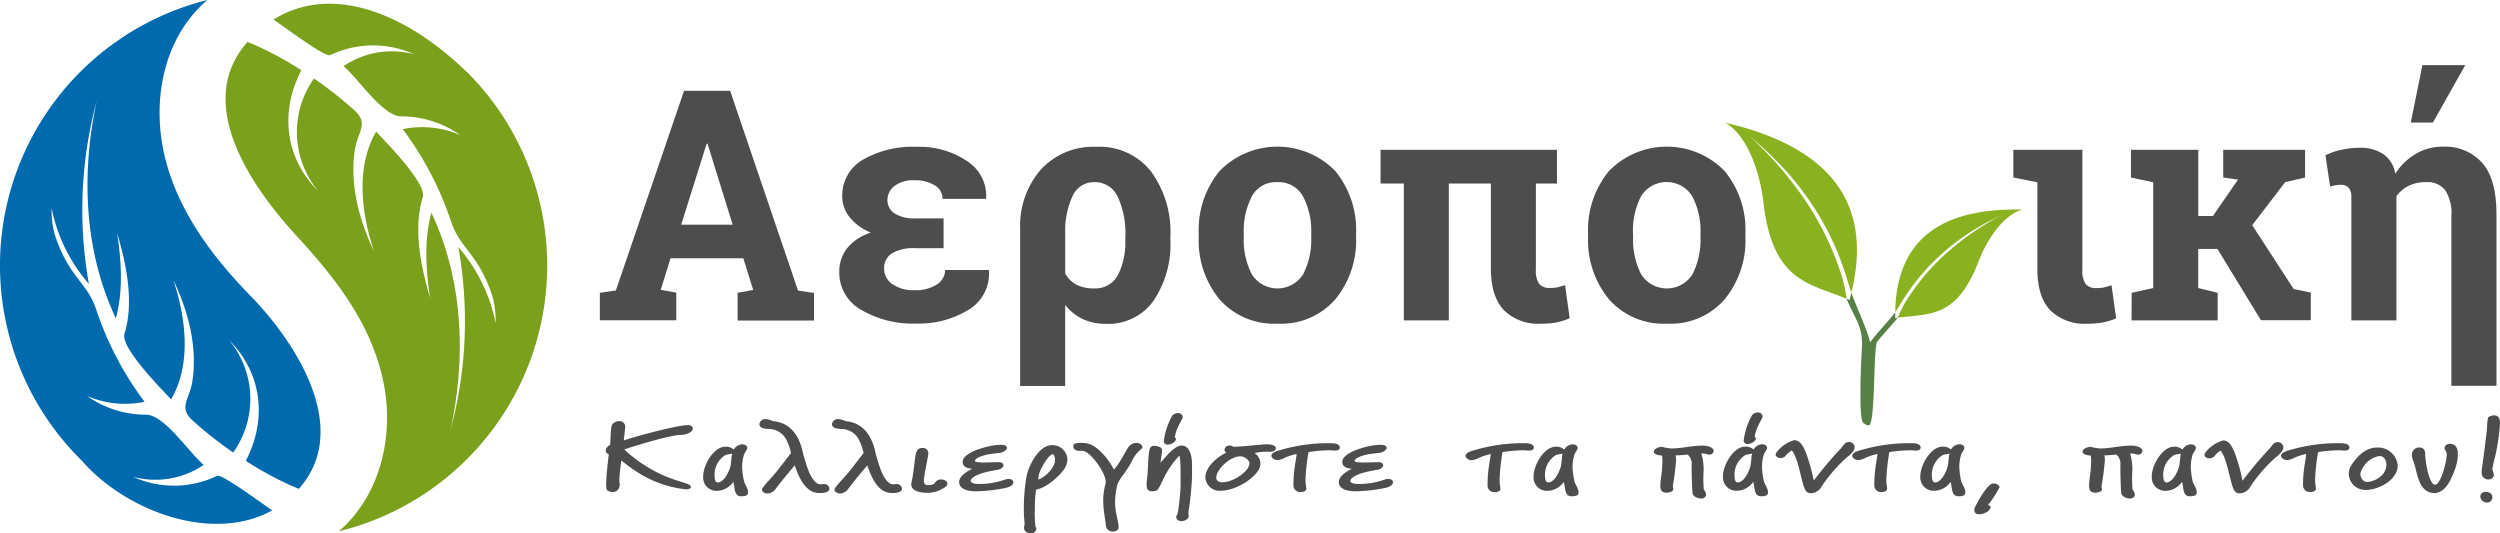<svg xmlns="http://www.w3.org/2000/svg" width="350.864" height="74.841" viewBox="0 0 350.864 74.841">
  <g id="Layer_2" data-name="Layer 2" transform="translate(0.008)">
    <g id="Layer_1" data-name="Layer 1" transform="translate(-0.008)">
      <path id="Path_650" data-name="Path 650" d="M167.2,53.666l2.251-.332,9.566-28.014h6.47l9.526,28.034,2.246.332v3.872H186.534V53.666l2.185-.4-1.385-4.446H177.124l-1.38,4.426,2.18.4v3.872H167.2ZM178.619,44.1h7.22l-3.524-11.353h-.131Z" transform="translate(-83.014 -12.572)" fill="#4d4d4d"/>
      <path id="Path_651" data-name="Path 651" d="M244.542,55.153a5.966,5.966,0,0,0-3.192.71,2.452,2.452,0,0,0-1.118,2.22,2.588,2.588,0,0,0,1.128,2.089,4.969,4.969,0,0,0,3.132.871,5.367,5.367,0,0,0,3.172-.816,2.437,2.437,0,0,0,1.133-2.014h6.1l.045.131a5.881,5.881,0,0,1-2.92,5.488,13.206,13.206,0,0,1-7.18,1.9A14.41,14.41,0,0,1,237,63.8a5.983,5.983,0,0,1-3.061-5.276,5.266,5.266,0,0,1,1.138-3.409,6.938,6.938,0,0,1,3.3-2.145,7.27,7.27,0,0,1-2.965-2.135,4.617,4.617,0,0,1-1.057-2.93,5.775,5.775,0,0,1,2.865-5.146,14.016,14.016,0,0,1,7.623-1.828,11.876,11.876,0,0,1,7,1.984,5.8,5.8,0,0,1,2.714,5.186l-.045.136h-6.077a2.16,2.16,0,0,0-1.1-1.9,5.1,5.1,0,0,0-2.784-.715,4.372,4.372,0,0,0-2.89.821,2.457,2.457,0,0,0-.962,1.923,2.21,2.21,0,0,0,1.007,1.913,4.989,4.989,0,0,0,2.845.695h4.028v4.184Z" transform="translate(-116.15 -20.323)" fill="#4d4d4d"/>
      <path id="Path_652" data-name="Path 652" d="M305.446,53.98a14.161,14.161,0,0,1-2.376,8.559,7.762,7.762,0,0,1-6.681,3.232,7.517,7.517,0,0,1-3.258-.675,6.988,6.988,0,0,1-2.452-1.979V74.492H284.36V52.545a12.093,12.093,0,0,1,2.89-8.408,9.977,9.977,0,0,1,7.819-3.207,9.172,9.172,0,0,1,7.663,3.464,14.418,14.418,0,0,1,2.714,9.148Zm-6.314-.463a12.391,12.391,0,0,0-1.057-5.538,3.524,3.524,0,0,0-3.323-2.094,3.269,3.269,0,0,0-3.061,2.014,11.524,11.524,0,0,0-1.007,5.11l-.025.025h.025v5.684a3.942,3.942,0,0,0,1.551,1.546,5.156,5.156,0,0,0,2.467.534,3.59,3.59,0,0,0,3.363-1.838,10.05,10.05,0,0,0,1.047-4.979Z" transform="translate(-141.186 -20.323)" fill="#4d4d4d"/>
      <path id="Path_653" data-name="Path 653" d="M334.14,53.069a12.989,12.989,0,0,1,2.93-8.771,11.343,11.343,0,0,1,16.222-.01,12.992,12.992,0,0,1,2.93,8.781v.458a13,13,0,0,1-2.93,8.8,10.071,10.071,0,0,1-8.081,3.393,10.184,10.184,0,0,1-8.141-3.393,12.979,12.979,0,0,1-2.93-8.8Zm6.319.468a10.631,10.631,0,0,0,1.123,5.251,4.259,4.259,0,0,0,7.21,0,10.6,10.6,0,0,0,1.138-5.241v-.468a10.4,10.4,0,0,0-1.148-5.2,3.857,3.857,0,0,0-3.61-2.014,3.806,3.806,0,0,0-3.59,2.014,10.573,10.573,0,0,0-1.123,5.2Z" transform="translate(-165.903 -20.298)" fill="#4d4d4d"/>
      <path id="Path_654" data-name="Path 654" d="M406.621,41.76h2.96v4.733h-2.96V58.576a3.249,3.249,0,0,0,.473,2.014,1.873,1.873,0,0,0,1.51.554,5.11,5.11,0,0,0,1.007-.076c.247-.055.614-.161,1.108-.322l.644,4.647A8.967,8.967,0,0,1,409.44,66a11.756,11.756,0,0,1-2.1.166,6.853,6.853,0,0,1-5.2-1.893q-1.808-1.893-1.833-5.78v-12H394.4V65.7h-6.314V46.493H384.82V41.76h21.8Z" transform="translate(-191.067 -20.735)" fill="#4d4d4d"/>
      <path id="Path_655" data-name="Path 655" d="M442.67,53.069a12.975,12.975,0,0,1,2.935-8.771,11.337,11.337,0,0,1,16.217-.01,12.992,12.992,0,0,1,2.93,8.781v.458a13,13,0,0,1-2.93,8.8,10.042,10.042,0,0,1-8.056,3.393,10.184,10.184,0,0,1-8.141-3.393,13.077,13.077,0,0,1-2.955-8.8Zm6.319.468a10.631,10.631,0,0,0,1.123,5.251,4.264,4.264,0,0,0,7.215,0,10.765,10.765,0,0,0,1.118-5.261v-.468a10.4,10.4,0,0,0-1.148-5.2,4.224,4.224,0,0,0-7.2,0,10.574,10.574,0,0,0-1.123,5.2Z" transform="translate(-219.79 -20.298)" fill="#4d4d4d"/>
      <path id="Path_656" data-name="Path 656" d="M570.9,58.6a3.238,3.238,0,0,0,.473,2.014,1.873,1.873,0,0,0,1.51.549,5.108,5.108,0,0,0,1.007-.076,9.845,9.845,0,0,0,1.1-.322l.65,4.647a8.692,8.692,0,0,1-1.948.589,11.756,11.756,0,0,1-2.1.166,6.853,6.853,0,0,1-5.2-1.893q-1.808-1.893-1.807-5.775V46.316l-3.373-.665V41.76H570.9Z" transform="translate(-278.648 -20.735)" fill="#4d4d4d"/>
      <path id="Path_657" data-name="Path 657" d="M594.1,61.829l3.021-.665V46.316L594,45.652V41.76h9.45v9.294H605.5l3.524-5.115-2.074-.287V41.76h11.484v3.892l-2.789.644-4.627,6.042,5.82,8.962,2.4.5v3.872h-7l-6.1-10h-2.7v5.488l2.729.665V65.7H594.081Z" transform="translate(-294.929 -20.735)" fill="#4d4d4d"/>
      <path id="Path_658" data-name="Path 658" d="M651.85,53.983V36.743a2.013,2.013,0,0,0-.378-1.39,1.51,1.51,0,0,0-1.133-.4,3.4,3.4,0,0,0-.67.055c-.176.04-.443.1-.8.191l-.65-4.38a8.718,8.718,0,0,1,2.14-.755A11.505,11.505,0,0,1,653,29.755a5.749,5.749,0,0,1,3.363.911,4.159,4.159,0,0,1,1.656,2.729,8.56,8.56,0,0,1,2.875-2.784A7.407,7.407,0,0,1,664.7,29.6a6.977,6.977,0,0,1,5.538,2.3q2.014,2.3,1.979,7.411v23.85h-6.329V39.336A5.9,5.9,0,0,0,665,35.671a3.167,3.167,0,0,0-2.618-1.093,5.5,5.5,0,0,0-2.462.5,4.643,4.643,0,0,0-1.742,1.485V53.983Zm9.974-35.823h6.012L663.3,26.216h-3.111Z" transform="translate(-321.85 -9.017)" fill="#4d4d4d"/>
      <path id="Path_659" data-name="Path 659" d="M179.322,119.32c-1.44,0-7.134,1.757-7.869,2.039a19.454,19.454,0,0,0,7.552,4.405c.569.186,1.007.312,1.3.423s.5.272.5.413c0,.257-.363.352-.73.352a15.589,15.589,0,0,1-7-2.548,22.868,22.868,0,0,1-2.054-1.51c-.081.921-.262,1.9-.262,2.835,0,.211.04.383.04.594a.957.957,0,0,1-.977,1.007,1.384,1.384,0,0,1-.77-.242c-.1-.07-.146-.383-.146-.876,0-.921.166-2.452.368-4.194a.554.554,0,0,1-.428-.5c0-.327.186-.554.609-.8.086-.5.025-2.663.368-2.96a1.365,1.365,0,0,1,.9-.383.785.785,0,0,1,.856.8c0,.227-.206,1.923-.206,1.923,1.586-.564,7.527-2.165,9.063-2.165.3,0,.629.211.629.478C181.095,118.963,180.037,119.32,179.322,119.32Z" transform="translate(-83.833 -58.278)" fill="#4d4d4d"/>
      <path id="Path_660" data-name="Path 660" d="M202.3,130.582c0,.312-.126.564-.977.564-1.057,0-.836-1.329-1.1-2.014a2.875,2.875,0,0,1-2.361,1.249A1.871,1.871,0,0,1,196,128.366c0-1.656,1.51-4.179,3.112-4.179a1.621,1.621,0,0,1,1.178.4,2.29,2.29,0,0,1,.242-.312,1.511,1.511,0,0,1,.916-.423c.408,0,.73.181.73.5s-.363.639-.463,1.007a5.7,5.7,0,0,0-.247,1.672,10.528,10.528,0,0,0,.247,1.913C201.815,129.464,202.3,130,202.3,130.582Zm-2.22-5.412a4.767,4.767,0,0,0-.972.2,3.229,3.229,0,0,0-1.51,2.83c0,.368.04,1.007.443,1.007.957,0,1.752-1.828,1.833-2.517l.081-.695a3.229,3.229,0,0,1,.126-.826Z" transform="translate(-97.314 -61.494)" fill="#4d4d4d"/>
      <path id="Path_661" data-name="Path 661" d="M212.969,118.205c-.67-.03-1.3-.156-1.3-.725a.866.866,0,0,1,.931-.665,3.2,3.2,0,0,1,1.007.3c2.91.242,3.867,2.835,4.189,4.531.549,1.913.936,3.242,1.772,4.028a1.158,1.158,0,0,0,.609.3c.181,0,.347-.04.569-.04a.715.715,0,0,1,.75.649c0,.428-.609.609-1.2.609a3.206,3.206,0,0,1-.649-.04c-1.747-.282-2.583-2.593-3.021-3.842-.448.569-1.1,1.264-2.6,3.2a1.556,1.556,0,0,1-1.178.75c-.408,0-.816-.211-.816-.539a.388.388,0,0,1,.086-.227,12.493,12.493,0,0,1,1.077-1.274c1.007-1.148,1.037-1.2,2.845-3.555a.232.232,0,0,0,.06-.126,7.223,7.223,0,0,0-.569-1.661A2.769,2.769,0,0,0,212.969,118.205Z" transform="translate(-105.094 -57.999)" fill="#4d4d4d"/>
      <path id="Path_662" data-name="Path 662" d="M233.2,118.205c-.675-.03-1.3-.156-1.3-.725a.871.871,0,0,1,.936-.665,3.2,3.2,0,0,1,1.007.3c2.91.242,3.862,2.835,4.189,4.531.549,1.913.936,3.242,1.767,4.028a1.178,1.178,0,0,0,.614.3c.181,0,.342-.04.569-.04a.715.715,0,0,1,.75.649c0,.428-.609.609-1.2.609a3.259,3.259,0,0,1-.655-.04c-1.747-.282-2.578-2.593-3.021-3.842-.448.569-1.1,1.264-2.6,3.2a1.566,1.566,0,0,1-1.183.75c-.4,0-.811-.211-.811-.539a.413.413,0,0,1,.081-.227,13.293,13.293,0,0,1,1.077-1.274c1.007-1.148,1.037-1.2,2.85-3.555a.232.232,0,0,0,.06-.126,7.481,7.481,0,0,0-.569-1.661,2.774,2.774,0,0,0-2.558-1.672Z" transform="translate(-115.139 -57.999)" fill="#4d4d4d"/>
      <path id="Path_663" data-name="Path 663" d="M254,129.97a6.16,6.16,0,0,1,.141-.765c.161-.881.262-1.772.368-2.663s.222-1.672,1.037-1.672a.752.752,0,0,1,.851.735c0,.453-.5,2.517-.629,3.8,0,.257.04.68.569.68.836,0,.957-.252,1.007-.352a.926.926,0,0,1,.856-.438c.5,0,.871.267.871.539,0,.393-.362.594-.73.775a3.927,3.927,0,0,1-2.115.554C255.2,131.158,254,130.9,254,129.97Z" transform="translate(-126.112 -62)" fill="#4d4d4d"/>
      <path id="Path_664" data-name="Path 664" d="M267.36,129.221c0-.74.836-1.375,1.833-1.858-.71-.086-1.344-.252-1.344-1.007s1.3-1.51,2.729-1.9a9.537,9.537,0,0,1,2.563-.468c.443,0,.931.06.931.453,0,.272-.589.639-.977.68-1.007.116-1.259.131-1.807.242-.75.171-1.707.5-1.707.9,0,.181.811.211,1.42.211s1.244-.045,1.933-.045c.388,0,.649.156.649.443s-.4.549-.811.634a16.112,16.112,0,0,0-2.2.468c-.569.2-1.586.594-1.586,1.1,0,.3.589.413,1.118.413a10.9,10.9,0,0,0,3.68-.609,1.546,1.546,0,0,1,.529-.1c.408,0,.649.216.649.468,0,.639-1.077.821-2.014.967a22.038,22.038,0,0,1-3.152.3C268.624,130.54,267.36,130.228,267.36,129.221Z" transform="translate(-132.746 -61.564)" fill="#4d4d4d"/>
      <path id="Path_665" data-name="Path 665" d="M289.34,124.079a2.115,2.115,0,0,1,2.16,1.969,2.639,2.639,0,0,1-.5,1.46c-.327.5-2.175,2.517-3.907,2.819a18.487,18.487,0,0,0-.161,2.689,14.876,14.876,0,0,0,.081,2.482.5.5,0,0,1,.121.337.7.7,0,0,1-.77.609c-.675,0-.957-.368-.957-.775a1.179,1.179,0,0,1,.081-.383c0-.5-.1-1.037-.1-1.717a26.393,26.393,0,0,1,.388-5.186C286.027,127.125,287.412,124.079,289.34,124.079Zm.106,1.274c-.569,0-2.014,2.311-2.014,3.318a1.01,1.01,0,0,0,0,.252,4.461,4.461,0,0,0,2.074-1.883,1.681,1.681,0,0,0,.242-.866C289.788,126.018,289.687,125.4,289.446,125.353Z" transform="translate(-141.69 -61.608)" fill="#4d4d4d"/>
      <path id="Path_666" data-name="Path 666" d="M303.707,128.9c0-1.093-1.626-3.524-2.8-4.184a1.928,1.928,0,0,0-.936-.141c-.5,0-.816-.282-.816-.665s.408-.453,1.2-.453c1.651,0,2.462,1.047,3.237,1.843a10.434,10.434,0,0,1,1.279,1.913,10.211,10.211,0,0,0,.936-1.319c.282-.438.589-1.007.589-1.007.347-.594.67-1.43,1.626-1.43.408,0,.836.272.836.609,0,.116-.081.2-.247.327a4.793,4.793,0,0,0-1.279,1.727,15.86,15.86,0,0,1-1.057,1.687,7.46,7.46,0,0,0-.9,1.4,10.6,10.6,0,0,0-.347,2.578c0,1.445.5,2.794.5,3.5,0,.312-.242.609-.77.609a.926.926,0,0,1-1.007-.735c-.06-.564-.141-1.047-.2-1.51a12.059,12.059,0,0,1-.186-1.953,8.586,8.586,0,0,1,.347-2.578A.811.811,0,0,0,303.707,128.9Z" transform="translate(-148.53 -61.3)" fill="#4d4d4d"/>
      <path id="Path_667" data-name="Path 667" d="M321.918,124.5c-.5,1.047-.73,1.46-.911,1.51a2.074,2.074,0,0,1-.634.116c-.629,0-.75-.413-.75-.851a4.174,4.174,0,0,1,0-.5c.262-1.687.1-2.991.408-4.531a.619.619,0,0,1,.69-.5,1.651,1.651,0,0,1,.916.287.5.5,0,0,1,.141.408c0,.438-.2,1.093-.2,1.672.79-.936,2.014-2.407,2.925-2.407,1.385,0,1.485,2.014,1.485,2.749v1.611a44.688,44.688,0,0,1-.529,5.146,1.51,1.51,0,0,1,.06.408c0,.357-.468.695-1.077.695-.448-.04-.67-.3-.67-.564a.624.624,0,0,1,.161-.4,11.838,11.838,0,0,0,.247-1.571c.1-.826.161-1.51.2-2.381v-1.913c0-1.51-.081-2.336-.2-2.336A12.452,12.452,0,0,0,321.918,124.5Zm2.769-8.841c0,.312-.307.594-.715,1.546a4.617,4.617,0,0,0-.4,1.359c.161.1.161.2.161.242,0,.337-.629.765-1.158.765a.5.5,0,0,1-.549-.5,9.94,9.94,0,0,1,1.158-3.524,1.047,1.047,0,0,1,.851-.4A.624.624,0,0,1,324.688,115.662Z" transform="translate(-158.691 -57.173)" fill="#4d4d4d"/>
      <path id="Path_668" data-name="Path 668" d="M343.718,126.559c0,1.687-3.358,3.8-5.473,3.8a1.994,1.994,0,0,1-2.256-1.858c0-1.329,1.4-2.734,2.945-3.484a.463.463,0,0,1-.262-.4.675.675,0,0,1,.69-.594.957.957,0,0,1,.549.171c.735,0,1.606-.086,2.517-.171s1.747-.171,2.341-.171c.423,0,1.118.146,1.118.539,0,.272-.307.5-.735.5h-.629a7.768,7.768,0,0,0-1.626.186A1.848,1.848,0,0,1,343.718,126.559Zm-1.546-.055c0-.4-.634-.967-1.284-.967-1.425,0-3.373,1.828-3.373,3.021,0,.327.262.624.831.624C339.852,129.192,342.173,127.676,342.173,126.5Z" transform="translate(-166.822 -61.494)" fill="#4d4d4d"/>
      <path id="Path_669" data-name="Path 669" d="M362.133,123.54h.529c.529,0,1.284.045,1.344.584,0,.383-.347.453-.75.453-.206,0-.408-.045-.675-.045a20.925,20.925,0,0,0-2.966.257,27.305,27.305,0,0,0-.428,4,9.262,9.262,0,0,0,.121,1.072c0,.287-.161.539-.876.539a.936.936,0,0,1-.936-.962,18.55,18.55,0,0,1,.227-2.875c.081-.5.161-1.007.222-1.51a8.88,8.88,0,0,0-1.606.5,2.547,2.547,0,0,1-1.1.357c-.388,0-.831-.3-.831-.594,0-.468.73-.68,1.42-.866A23.939,23.939,0,0,1,362.133,123.54Z" transform="translate(-175.968 -61.34)" fill="#4d4d4d"/>
      <path id="Path_670" data-name="Path 670" d="M373.19,129.221c0-.74.831-1.375,1.828-1.858-.71-.086-1.339-.252-1.339-1.007s1.3-1.51,2.724-1.9a9.536,9.536,0,0,1,2.563-.468c.448,0,.937.06.937.453,0,.272-.594.639-.977.68-1.007.116-1.264.131-1.812.242-.75.171-1.707.5-1.707.9,0,.181.816.211,1.425.211s1.239-.045,1.928-.045c.388,0,.655.156.655.443s-.408.549-.816.634a16.115,16.115,0,0,0-2.2.468c-.569.2-1.586.594-1.586,1.1,0,.3.589.413,1.118.413a10.9,10.9,0,0,0,3.68-.609,1.565,1.565,0,0,1,.529-.1c.408,0,.649.216.649.468,0,.639-1.077.821-2.014.967a21.969,21.969,0,0,1-3.152.3C374.449,130.54,373.19,130.228,373.19,129.221Z" transform="translate(-185.292 -61.564)" fill="#4d4d4d"/>
      <path id="Path_671" data-name="Path 671" d="M416.228,123.54h.529c.529,0,1.279.045,1.339.584,0,.383-.342.453-.75.453-.206,0-.408-.045-.675-.045a20.925,20.925,0,0,0-2.966.257,28.023,28.023,0,0,0-.418,4.018,9.262,9.262,0,0,0,.121,1.072c0,.287-.161.539-.871.539a.931.931,0,0,1-.936-.962,18.387,18.387,0,0,1,.222-2.875c.081-.5.161-1.007.227-1.51a8.766,8.766,0,0,0-1.606.5,2.588,2.588,0,0,1-1.1.357c-.383,0-.831-.3-.831-.594,0-.468.73-.68,1.425-.866A23.879,23.879,0,0,1,416.228,123.54Z" transform="translate(-202.829 -61.34)" fill="#4d4d4d"/>
      <path id="Path_672" data-name="Path 672" d="M433.784,130.582c0,.312-.121.564-.977.564-1.057,0-.831-1.329-1.1-2.014a2.865,2.865,0,0,1-2.356,1.249,1.876,1.876,0,0,1-1.873-2.014c0-1.656,1.51-4.179,3.112-4.179a1.606,1.606,0,0,1,1.178.4,2.372,2.372,0,0,1,.247-.312,1.511,1.511,0,0,1,.911-.423c.408,0,.735.181.735.5s-.368.639-.468,1.007a5.878,5.878,0,0,0-.247,1.672,10.993,10.993,0,0,0,.247,1.913C433.28,129.464,433.784,130,433.784,130.582Zm-2.215-5.412a4.811,4.811,0,0,0-.977.2,3.229,3.229,0,0,0-1.51,2.83c0,.368.04,1.007.448,1.007.957,0,1.747-1.828,1.828-2.517l.086-.695a3.23,3.23,0,0,1,.1-.826Z" transform="translate(-212.248 -61.494)" fill="#4d4d4d"/>
      <path id="Path_673" data-name="Path 673" d="M464.127,126.219a36.024,36.024,0,0,1-.463,3.67v.07c0,.126.06.237.06.393,0,.3-.529.468-.936.468-.67,0-.876-.352-.876-.921,0-.7.186-1.782.247-2.392,0-.327.04-.655.04-1.007a6.067,6.067,0,0,0-.04-.881c-.448-.04-1.158-.141-1.158-.564,0-.342.609-.655,1.118-.665a7.725,7.725,0,0,0,1.359.227c1.445,0,2.85-.4,4.355-.4.629,0,1.566.2,1.566.765a.594.594,0,0,1-.614.5c-.282,0-.5-.156-.871-.156a1.353,1.353,0,0,0-.247,0,7.52,7.52,0,0,1,.307,2.663,18.026,18.026,0,0,0,.04,2.407,1.319,1.319,0,0,1,.327.695c0,.282-.267.554-.735.554s-1.178-.327-1.178-.811c0-.242-.06-.478-.06-.891,0-.312-.06-.921-.06-3.021a1.666,1.666,0,0,0-.569-1.445c-1.077.086-1.264.111-1.692.111A1.985,1.985,0,0,1,464.127,126.219Z" transform="translate(-228.892 -61.678)" fill="#4d4d4d"/>
      <path id="Path_674" data-name="Path 674" d="M486.594,126.176c0,.312-.121.564-.977.564-1.057,0-.831-1.329-1.1-2.014a2.865,2.865,0,0,1-2.366,1.239,1.876,1.876,0,0,1-1.873-2.014c0-1.656,1.51-4.179,3.112-4.179a1.606,1.606,0,0,1,1.178.4,2.364,2.364,0,0,1,.247-.312,1.51,1.51,0,0,1,.916-.423c.4,0,.73.181.73.5s-.368.639-.468,1.007a5.884,5.884,0,0,0-.242,1.672,10.925,10.925,0,0,0,.242,1.913C486.105,125.058,486.594,125.6,486.594,126.176Zm-2.215-5.412a4.816,4.816,0,0,0-.977.2,3.229,3.229,0,0,0-1.51,2.83c0,.368.04,1.007.448,1.007.957,0,1.747-1.828,1.833-2.517l.081-.695a3.227,3.227,0,0,1,.126-.826Zm1.465-5.271c0,.312-.307.6-.715,1.546a4.66,4.66,0,0,0-.4,1.359c.161.1.161.2.161.242,0,.342-.629.765-1.158.765a.5.5,0,0,1-.549-.5,9.939,9.939,0,0,1,1.158-3.524,1.047,1.047,0,0,1,.856-.4A.619.619,0,0,1,485.843,115.492Z" transform="translate(-238.465 -57.089)" fill="#4d4d4d"/>
      <path id="Path_675" data-name="Path 675" d="M499.195,124.457a26.131,26.131,0,0,1,1.1,3.912,53.083,53.083,0,0,1,3.847-4.562c.262-.287.5-.851,1.057-.851a.775.775,0,0,1,.831.72c0,.453-.5,1.007-1.052,1.39a22.5,22.5,0,0,0-3.524,4.028,1.767,1.767,0,0,1-1.626,1.047c-.755,0-.936-.891-1.284-2.205-.222-.9-.65-3.021-1.339-3.8a4.328,4.328,0,0,0-.725.579,1.007,1.007,0,0,1-.811.5c-.367,0-.735-.2-.735-.5a1.007,1.007,0,0,1,.287-.5,4.772,4.772,0,0,1,2.3-1.51C498.49,122.669,498.933,123.857,499.195,124.457Z" transform="translate(-245.739 -60.922)" fill="#4d4d4d"/>
      <path id="Path_676" data-name="Path 676" d="M524.074,123.54h.5c.529,0,1.279.045,1.339.584,0,.383-.342.453-.75.453-.2,0-.408-.045-.67-.045a21,21,0,0,0-2.971.257,28.044,28.044,0,0,0-.428,4,9.289,9.289,0,0,0,.121,1.072c0,.287-.161.539-.871.539a.931.931,0,0,1-.936-.962,18.379,18.379,0,0,1,.222-2.875c.086-.5.166-1.007.227-1.51a8.879,8.879,0,0,0-1.606.5,2.588,2.588,0,0,1-1.1.357c-.388,0-.836-.3-.836-.594,0-.468.73-.68,1.425-.866A23.911,23.911,0,0,1,524.074,123.54Z" transform="translate(-256.359 -61.34)" fill="#4d4d4d"/>
      <path id="Path_677" data-name="Path 677" d="M541.6,130.572c0,.312-.121.564-.977.564-1.057,0-.831-1.329-1.1-2.014a2.865,2.865,0,0,1-2.371,1.239,1.876,1.876,0,0,1-1.873-2.014c0-1.656,1.51-4.179,3.112-4.179a1.606,1.606,0,0,1,1.178.4,2.879,2.879,0,0,1,.247-.312,1.511,1.511,0,0,1,.916-.423c.4,0,.73.181.73.5s-.367.639-.468,1.007a5.884,5.884,0,0,0-.242,1.672,10.913,10.913,0,0,0,.242,1.913C541.11,129.454,541.6,129.993,541.6,130.572Zm-2.215-5.412a4.812,4.812,0,0,0-.977.2,3.229,3.229,0,0,0-1.51,2.83c0,.368.04,1.007.448,1.007.957,0,1.747-1.828,1.833-2.517l.081-.695A3.227,3.227,0,0,1,539.383,125.159Z" transform="translate(-265.773 -61.484)" fill="#4d4d4d"/>
      <path id="Path_678" data-name="Path 678" d="M552.247,137.816c.247,0,.367.116.367.272,0,.383-.67,1.007-1.687,1.007a.564.564,0,0,1-.589-.594.817.817,0,0,1,.1-.413c.307-.649,1.687-3.187,2.462-3.313a.659.659,0,0,1,.161,0,.831.831,0,0,1,.836.5A16.881,16.881,0,0,1,552.247,137.816Z" transform="translate(-273.25 -66.916)" fill="#4d4d4d"/>
      <path id="Path_679" data-name="Path 679" d="M583.642,126.219a36.116,36.116,0,0,1-.468,3.67v.07c0,.126.06.237.06.393,0,.3-.5.468-.936.468-.67,0-.871-.352-.871-.921,0-.7.181-1.782.242-2.392,0-.327.04-.655.04-1.007a6.058,6.058,0,0,0-.04-.881c-.448-.04-1.158-.141-1.158-.564,0-.342.609-.655,1.118-.665a7.812,7.812,0,0,0,1.365.227c1.44,0,2.845-.4,4.35-.4.629,0,1.566.2,1.566.765a.589.589,0,0,1-.609.5c-.287,0-.5-.156-.876-.156a1.3,1.3,0,0,0-.242,0,7.651,7.651,0,0,1,.3,2.663,18.016,18.016,0,0,0,.04,2.407,1.279,1.279,0,0,1,.327.695c0,.282-.267.554-.73.554s-1.183-.327-1.183-.811c0-.242-.06-.478-.06-.891,0-.312-.061-.921-.061-3.021a1.652,1.652,0,0,0-.569-1.445c-1.077.086-1.259.111-1.687.111A1.982,1.982,0,0,1,583.642,126.219Z" transform="translate(-288.231 -61.678)" fill="#4d4d4d"/>
      <path id="Path_680" data-name="Path 680" d="M606.119,130.582c0,.312-.126.564-.977.564-1.057,0-.836-1.329-1.1-2.014a2.875,2.875,0,0,1-2.361,1.249,1.876,1.876,0,0,1-1.873-2.014c0-1.656,1.51-4.179,3.112-4.179a1.626,1.626,0,0,1,1.183.4,2.292,2.292,0,0,1,.242-.312,1.51,1.51,0,0,1,.916-.423c.408,0,.73.181.73.5s-.362.639-.468,1.007a5.882,5.882,0,0,0-.242,1.672,10.925,10.925,0,0,0,.242,1.913C605.63,129.464,606.119,130,606.119,130.582Zm-2.22-5.412a4.886,4.886,0,0,0-.977.2,3.229,3.229,0,0,0-1.51,2.83c0,.368.045,1.007.448,1.007.957,0,1.752-1.828,1.833-2.517l.081-.695A3.227,3.227,0,0,1,603.9,125.169Z" transform="translate(-297.814 -61.494)" fill="#4d4d4d"/>
      <path id="Path_681" data-name="Path 681" d="M618.724,124.494a26.743,26.743,0,0,1,1.1,3.932,53.745,53.745,0,0,1,3.842-4.562c.267-.287.5-.851,1.057-.851a.78.78,0,0,1,.836.72c0,.453-.5,1.007-1.057,1.39a22.505,22.505,0,0,0-3.524,4.028,1.757,1.757,0,0,1-1.626,1.047c-.75,0-.936-.891-1.279-2.205-.227-.9-.655-3.021-1.344-3.8a4.479,4.479,0,0,0-.71.6,1.007,1.007,0,0,1-.816.5c-.368,0-.73-.2-.73-.5a1.007,1.007,0,0,1,.282-.5,4.786,4.786,0,0,1,2.3-1.51C618.01,122.707,618.458,123.895,618.724,124.494Z" transform="translate(-305.093 -60.96)" fill="#4d4d4d"/>
      <path id="Path_682" data-name="Path 682" d="M643.584,123.54h.5c.529,0,1.284.045,1.344.584,0,.383-.347.453-.755.453-.2,0-.4-.045-.67-.045a21.069,21.069,0,0,0-2.971.257,28.192,28.192,0,0,0-.423,4,9.275,9.275,0,0,0,.121,1.072c0,.287-.166.539-.876.539a.936.936,0,0,1-.936-.962,17.925,17.925,0,0,1,.227-2.875c.081-.5.161-1.007.222-1.51a8.882,8.882,0,0,0-1.606.5,2.568,2.568,0,0,1-1.1.357c-.388,0-.836-.3-.836-.594,0-.468.735-.68,1.425-.866a23.941,23.941,0,0,1,6.329-.911Z" transform="translate(-315.698 -61.34)" fill="#4d4d4d"/>
      <path id="Path_683" data-name="Path 683" d="M657.086,130.706a2.326,2.326,0,0,1-2.376-2.251,2.242,2.242,0,0,1,.342-1.178c1.1-1.712,2.261-2.447,3.459-2.517h.1a2.77,2.77,0,0,1,2.971,2.517C661.583,129.322,658.884,130.706,657.086,130.706Zm1.933-4.758a3.339,3.339,0,0,0-2.684,2.492c0,.352.242,1.148,1.007,1.148A3.378,3.378,0,0,0,659.5,128.5a2.286,2.286,0,0,0,.5-1.3C660.037,126.8,659.79,125.948,659.02,125.948Z" transform="translate(-325.073 -61.946)" fill="#4d4d4d"/>
      <path id="Path_684" data-name="Path 684" d="M675.437,130.618c-1.772,0-2.261-1.979-2.517-3.021a13.072,13.072,0,0,0-.5-1.687,1.439,1.439,0,0,1-.121-.579,1.007,1.007,0,0,1,1.007-1.108c.715,0,.856.458.856.9,0,.876.5,4.32,1.4,4.32.77,0,1.626-3.2,1.626-4.249a.921.921,0,0,0-.081-.4c-.1-.186-.227-.3-.227-.468.04-.327.206-.579.755-.624,1.007.03,1.118.9,1.118,1.51a6.957,6.957,0,0,1-.5,2.326C677.914,128.337,677.143,130.618,675.437,130.618Z" transform="translate(-333.801 -61.42)" fill="#4d4d4d"/>
      <path id="Path_685" data-name="Path 685" d="M692.256,128.02a.957.957,0,0,1-.876-.806.675.675,0,0,1,.75-.695c.448,0,.936.252.936.649a.745.745,0,0,1-.81.851Zm1.078-5.951a8.036,8.036,0,0,0-.247,1.218c0,.282.186.569.206.881a.745.745,0,0,1-.8.609.921.921,0,0,1-.916-1.052,1.51,1.51,0,0,1,0-.267c.327-2.251.428-3.232.715-5.5.04-.282.04-1.8.242-1.938a1.48,1.48,0,0,1,.775-.242c.811,0,.831.72.831,1.188A27.77,27.77,0,0,1,693.333,122.068Z" transform="translate(-343.28 -57.487)" fill="#4d4d4d"/>
      <path id="Path_686" data-name="Path 686" d="M529.69,71.449c-.166.262-.6,1.133-1.077,2.15,4.466-.619,8.272.161,11.374-7.91.952-2.487,3.127-6.344,6.1-7.27-10.251-.237-17.622,3.328-17.8,14.41.257-.4.5-.79.76-1.2q.755-1.254,1.606-2.407a29.631,29.631,0,0,1,3.836-4.29c.624-.579,1.269-1.128,1.943-1.651a32.36,32.36,0,0,1,2.739-1.913c.5-.3.977-.594,1.48-.881s1.007-.539,1.51-.79c.222-.116.448-.222.675-.332l.287-.131-.322.176-.564.3c-.5.287-1.007.574-1.47.876a38.117,38.117,0,0,0-4.113,2.935,32.44,32.44,0,0,0-4.456,4.421A32.026,32.026,0,0,0,529.69,71.449Z" transform="translate(-262.303 -29.001)" fill="#8ab11f"/>
      <path id="Path_687" data-name="Path 687" d="M517.046,99.816c.05.055.6.554.886.357.856-.589.559-10.457,1.078-11.63.146-.332,2.739-3.106,2.885-3.424l-.322.05v-.821c-.378.584-3.187,3.615-3.524,4.239-.211-1.314-2.23-5.775-2.628-6.978-.086.337-.166.68-.267,1.007l-.393-.166c.05.267,1.052,2.306,1.37,2.945a7.663,7.663,0,0,1,.765,4C516.754,91.609,516.437,99.111,517.046,99.816Z" transform="translate(-255.585 -40.521)" fill="#587f46"/>
      <path id="Path_688" data-name="Path 688" d="M481,34.22c3.434,2.13,4.909,7.673,5.3,11.107C487.57,56.464,492.6,56.715,498,58.921a26.462,26.462,0,0,0-.649-3.021,40.994,40.994,0,0,0-2.014-5.216,42.119,42.119,0,0,0-4.169-7.008,49.838,49.838,0,0,0-4.209-5.035q-.76-.8-1.566-1.576L484.8,36.5c-.116-.111-.227-.222-.347-.327.111.086.216.176.317.262.252.211.5.418.74.629.559.5,1.108,1.007,1.631,1.51s1.067,1.072,1.576,1.576q1.51,1.6,2.819,3.3,1.007,1.314,1.9,2.7a38.91,38.91,0,0,1,3.424,6.626q.69,1.727,1.234,3.524c.176.594.372,1.173.564,1.752C502.056,44.123,493.94,37.251,481,34.22Z" transform="translate(-238.822 -16.991)" fill="#8ab11f"/>
      <g id="logo">
        <path id="Path_689" data-name="Path 689" d="M96.712,10.588v.025C87.876,2.028,77.469-1.692,69.6,3.267c2.95,2.059,7.321,5.307,7.965,4.984a13.946,13.946,0,0,1,11.776-.116A12.072,12.072,0,0,0,79.428,9.8c2.15,1.843,5.488,7.008,8.086,7.049a14.344,14.344,0,0,1,8.3,2.633,13.493,13.493,0,0,0-8.086-.841,45.711,45.711,0,0,1,6.782,12.944c1.294,3.912,3.907,4.531,5.871,10.7a13.77,13.77,0,0,1,.393,3.58,23.207,23.207,0,0,0-5.241-10.674A58.705,58.705,0,0,1,94.457,60.81c2.17-10.175,1.772-20.925-2.7-30.445-1.062,3.872-.775,8.1-.171,12.018-1.289-4.4-2.427-9.7-1.037-14.2.594-1.908-5.3-7.844-6.545-9.189-2.92,5-2.049,11.515-.317,16.751-2.084-4.365-3.4-9.314-2.679-14.173.393-2.613,2.044-3.675-.065-5.579a54.818,54.818,0,0,0-5.664-4.456,12.957,12.957,0,0,0,.574,15.774c-4.667-4.637-5.367-11.182-2.346-16.927A44.368,44.368,0,0,0,65.955,6.4l-.292.342c-7.26,8.69,1.228,20.421,7.23,26.946C78.3,39.568,83.174,45.776,84.946,53.776c1.727,7.794-.357,16.283-6.178,21.307a38.405,38.405,0,0,0,17.944-64.5Z" transform="translate(-31.211 -0.518)" fill="#7ba01b"/>
        <path id="Path_690" data-name="Path 690" d="M30.436,66.8a13.946,13.946,0,0,1-11.776.116,12.072,12.072,0,0,0,9.919-1.667c-2.15-1.843-5.488-7.008-8.086-7.049a14.344,14.344,0,0,1-8.3-2.633,13.493,13.493,0,0,0,8.086.826,45.711,45.711,0,0,1-6.782-12.934c-1.294-3.912-3.907-4.531-5.871-10.7A13.77,13.77,0,0,1,7.231,29.2,23.088,23.088,0,0,0,12.472,39.85,58.705,58.705,0,0,1,13.55,14.233c-2.17,10.175-1.772,20.925,2.7,30.445,1.062-3.872.775-8.1.171-12.018,1.289,4.4,2.427,9.7,1.037,14.2-.594,1.908,5.3,7.844,6.545,9.189,2.92-5,2.049-11.515.317-16.751,2.084,4.365,3.4,9.314,2.679,14.173-.393,2.613-2.044,3.675.065,5.579a54.82,54.82,0,0,0,5.659,4.456,12.95,12.95,0,0,0-.574-15.774C36.8,52.4,37.505,58.9,34.489,64.667a44.372,44.372,0,0,0,7.441,3.942l.257-.3c7.1-8.433-.871-20.461-7-26.745-5.251-5.387-9.9-11.5-11.892-18.88C21.142,14.636,22.733,5.428,29.1,0A38.405,38.405,0,0,0,11.48,64.657c6.188,7.094,18.327,11.61,26.71,6.978C35.24,69.571,31.066,66.5,30.436,66.8Z" transform="translate(0.008)" fill="#006aaf"/>
      </g>
    </g>
  </g>
</svg>
